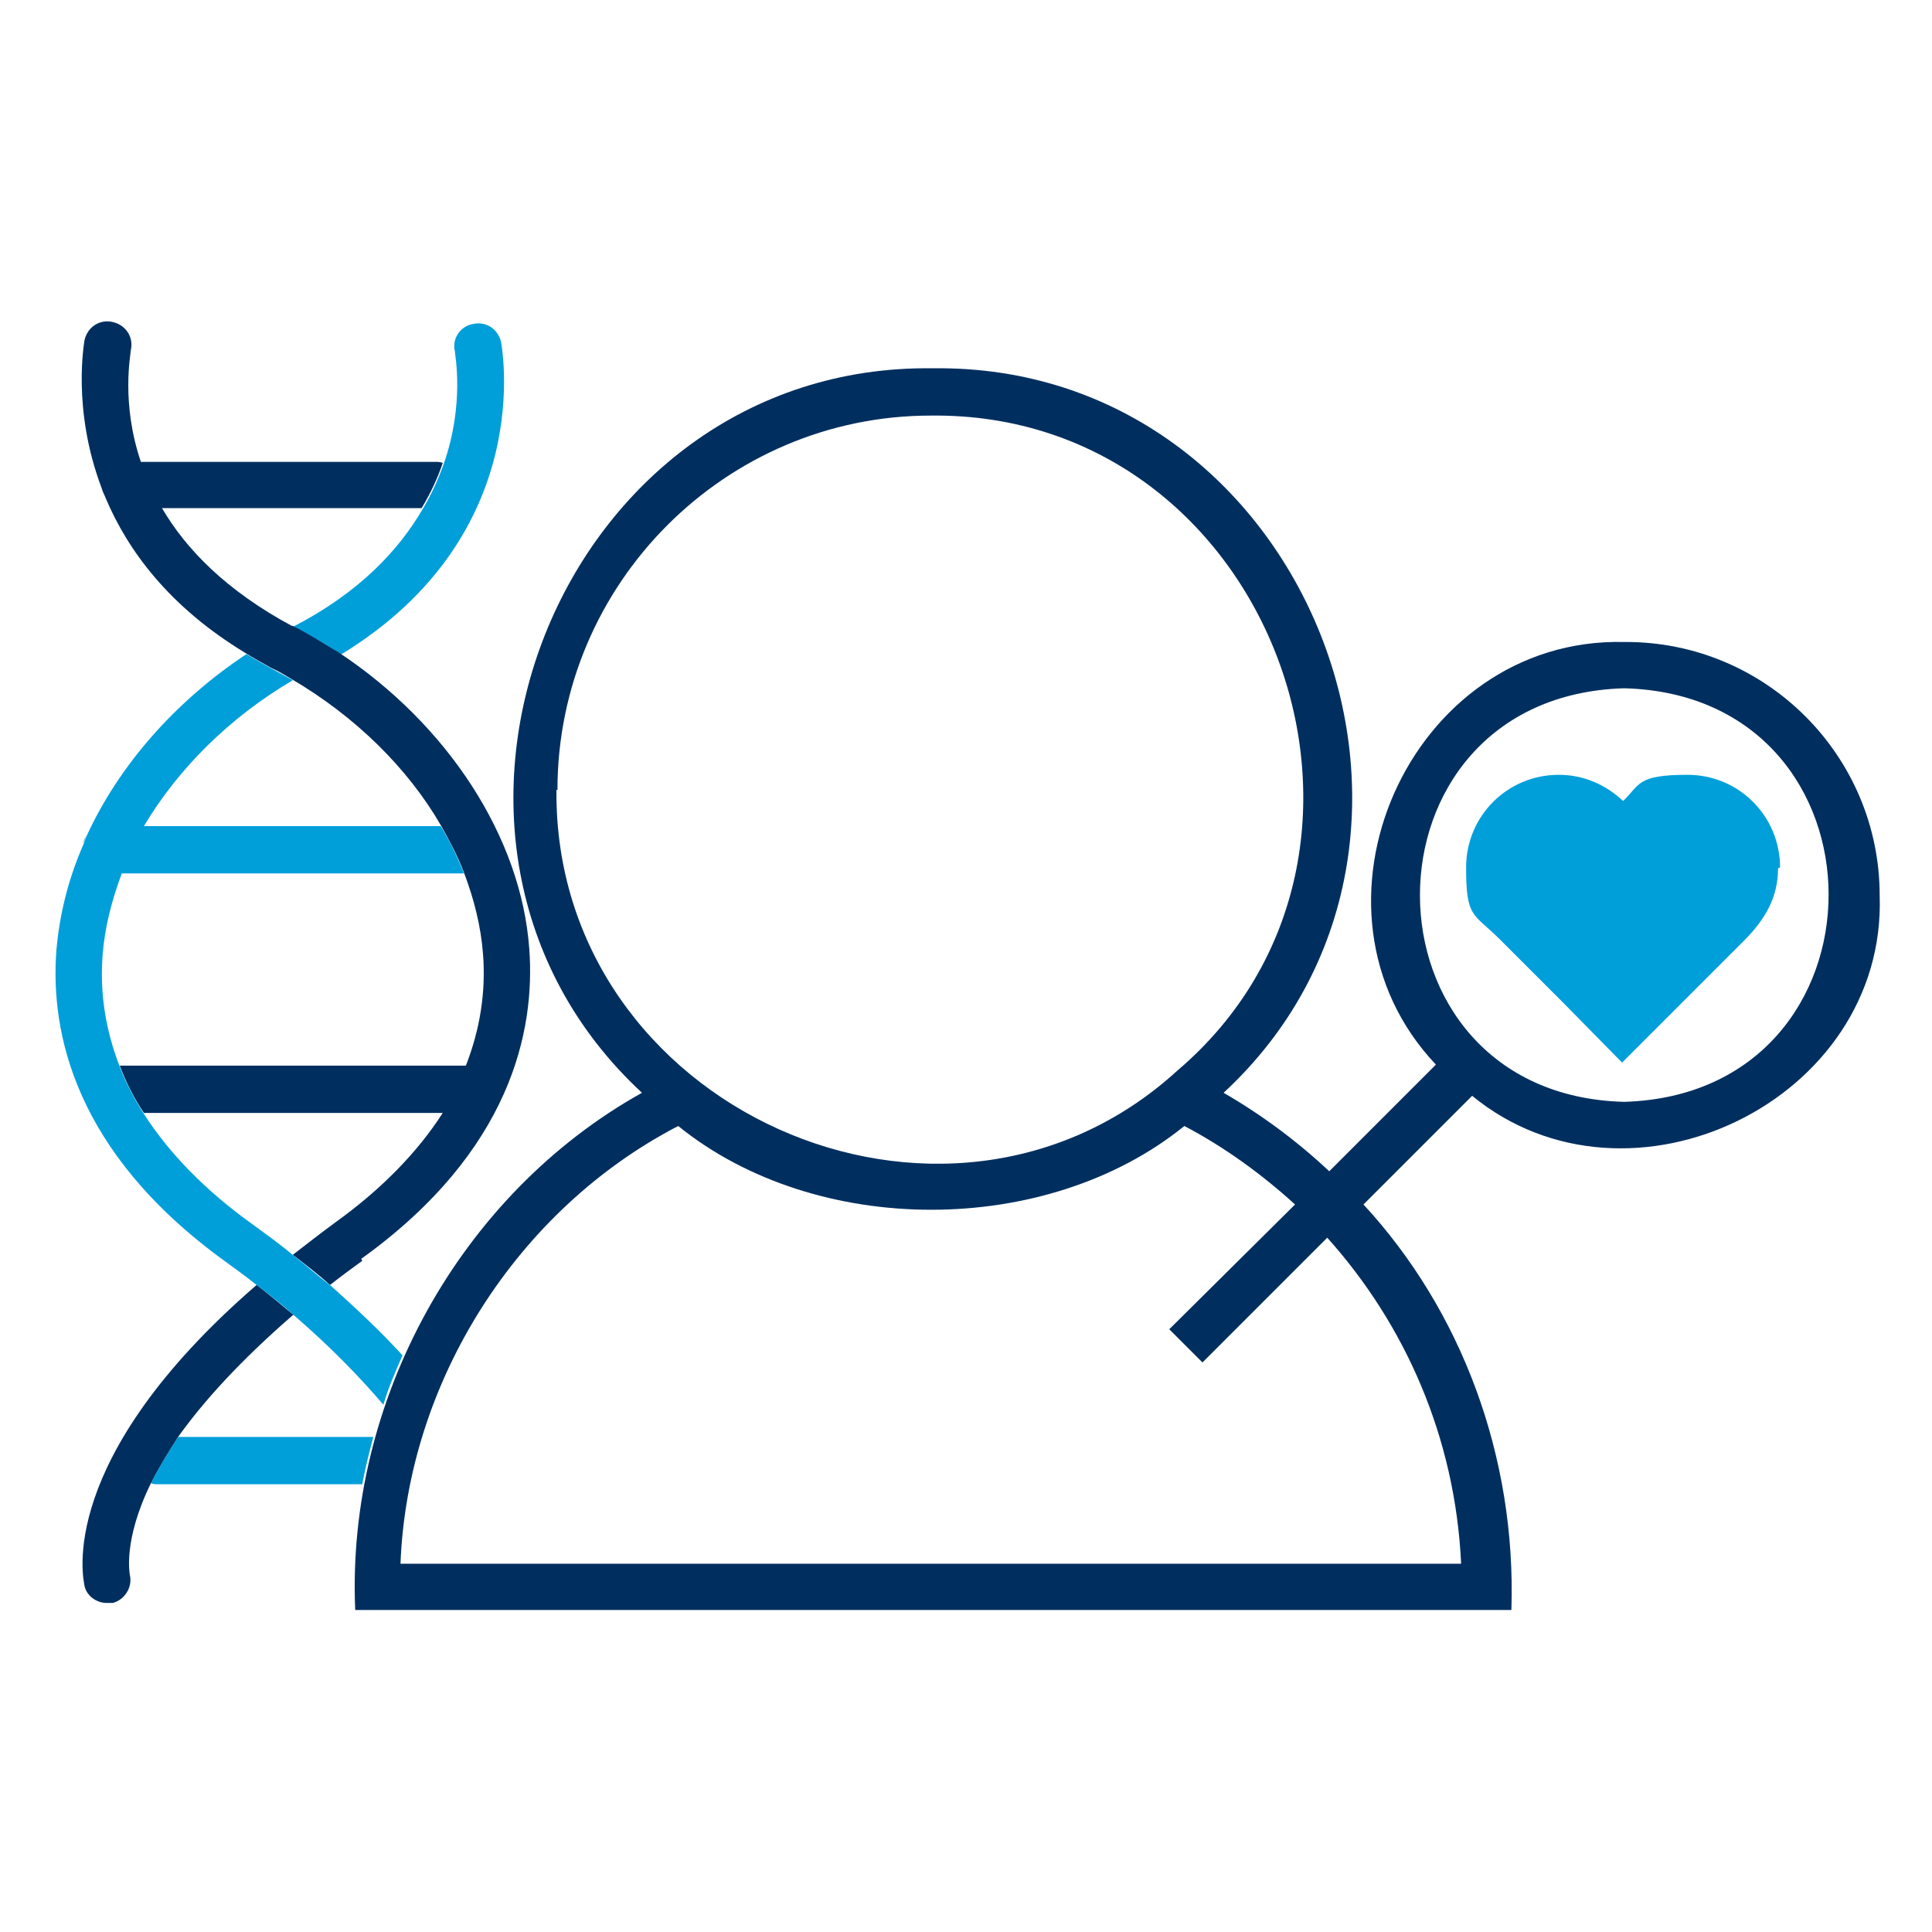 <?xml version="1.0" encoding="UTF-8"?> <svg xmlns="http://www.w3.org/2000/svg" id="Layer_1" data-name="Layer 1" version="1.1" viewBox="0 0 192 192"><defs><style> .cls-1 { fill: none; } .cls-1, .cls-2, .cls-3 { stroke-width: 0px; } .cls-2 { fill: #002f5f; } .cls-3 { fill: #009fda; } </style></defs><g><path class="cls-1" d="M43.9,82H14.4c3.3-5.7,8.5-10.8,14.8-14.5,6.3,3.7,11.4,8.8,14.8,14.5Z"></path><path class="cls-1" d="M42,50.5c-2.4,4.1-6.4,8.2-12.9,11.7-6.6-3.4-10.5-7.6-12.9-11.7,0,0,25.8,0,25.8,0Z"></path><path class="cls-1" d="M44,110.5c-2.5,3.9-6.1,7.6-10.7,10.9-1.5,1.1-2.8,2.1-4.2,3.2-1.3-1-2.7-2.1-4.2-3.2-4.6-3.3-8.2-7-10.7-10.9h29.7Z"></path><path class="cls-1" d="M46.3,105.9H11.9c-1.4-3.6-2-7.3-1.7-11.1.2-2.7.9-5.5,1.9-8.1h34.1c1.1,2.7,1.7,5.4,1.9,8.1.3,3.8-.3,7.5-1.7,11.1Z"></path><path class="cls-1" d="M38.1,139.6c-.4,1.1-.7,2.1-1,3.2h-19.3c2.4-3.5,6-7.6,11.4-12.1,3.8,3.2,6.7,6.2,8.9,8.9Z"></path><path class="cls-3" d="M8.6,83c-.1.3-.2.5-.3.8,0-.3.2-.6.3-.8Z"></path><path class="cls-2" d="M10.6,49.5c-.2-.3-.3-.6-.4-1,.1.3.2.6.4,1Z"></path><path class="cls-3" d="M37.1,142.8c-.4,1.5-.8,3.1-1.1,4.7H15.7c-.2,0-.5,0-.7-.1.7-1.4,1.6-2.9,2.7-4.6,0,0,19.3,0,19.3,0Z"></path><path class="cls-3" d="M40,134.7c-.7,1.6-1.4,3.2-1.9,4.9-2.3-2.7-5.2-5.7-8.9-8.9-1.1-1-2.4-2-3.7-3-1-.8-2.1-1.6-3.2-2.4-14.9-10.8-17.3-22.7-16.7-30.8.3-3.6,1.2-7.2,2.7-10.6.1-.3.2-.5.3-.8,3.2-7,8.8-13.4,15.9-18.1.8.5,1.7,1,2.6,1.5.7.4,1.3.7,2,1.1-6.3,3.7-11.4,8.8-14.8,14.5h29.5c.9,1.5,1.7,3.1,2.3,4.7H12.1c-1,2.7-1.7,5.4-1.9,8.1-.3,3.8.3,7.5,1.7,11.1.6,1.6,1.4,3.1,2.4,4.7,2.5,3.9,6.1,7.6,10.7,10.9,1.5,1.1,2.9,2.1,4.2,3.2,1.3,1,2.5,2.1,3.7,3,2.8,2.5,5.2,4.8,7.2,7Z"></path><path class="cls-3" d="M33.7,64.9c-1.4-.9-2.9-1.8-4.5-2.6,0,0,0,0-.1,0,6.6-3.4,10.5-7.6,12.9-11.7.9-1.5,1.6-3.1,2.1-4.5,2.1-6,1.1-10.9,1.1-11.2-.3-1.3.6-2.5,1.8-2.7,1.3-.3,2.5.5,2.8,1.8,0,.2,3.8,19.1-16,31.1Z"></path><path class="cls-2" d="M29.1,130.7c-5.3,4.6-8.9,8.6-11.4,12.1-1.1,1.7-2,3.2-2.7,4.6-2.8,5.7-2.1,9-2.1,9.1.3,1.2-.5,2.5-1.7,2.8-.2,0-.4,0-.6,0-1,0-2-.7-2.2-1.7-.1-.6-3-12.5,17.1-29.9,1.3,1,2.5,2,3.7,3Z"></path><path class="cls-2" d="M36,125.3c-1.1.8-2.2,1.6-3.2,2.4-1.1-1-2.4-2-3.7-3,1.3-1,2.7-2.1,4.2-3.2,4.6-3.3,8.2-7,10.7-10.9H14.3c-1-1.5-1.8-3.1-2.4-4.7h34.4c1.4-3.6,2-7.3,1.7-11.1-.2-2.7-.9-5.5-1.9-8.1-.6-1.6-1.4-3.1-2.3-4.7-3.3-5.7-8.5-10.8-14.8-14.5-.7-.4-1.3-.8-2-1.1-.9-.5-1.8-1-2.6-1.5-7.6-4.6-11.7-10.2-13.9-15.4-.1-.3-.3-.6-.4-1-3-7.9-1.7-14.6-1.7-14.7.3-1.3,1.5-2.1,2.8-1.8,1.3.3,2.1,1.5,1.8,2.8,0,.4-1,5.2,1,11.1h29.2c.3,0,.5,0,.8.1-.5,1.5-1.2,3-2.1,4.5h-25.8c2.4,4.1,6.4,8.2,12.9,11.7,0,0,.1,0,.1,0,1.6.8,3,1.7,4.5,2.6,10.9,7.2,18.2,18.4,19,29.5.6,8.1-1.8,20.1-16.7,30.8Z"></path><path class="cls-2" d="M161.4,109.5c-27-.7-27.1-40.3,0-41.1,27.1.7,27.1,40.3,0,41.1ZM161.4,63.8c-21.4-.5-33.3,26.6-18.7,42l-10.6,10.6c-3.2-3-6.7-5.6-10.5-7.8,27-25,8.3-72.5-28.9-72-37.2-.5-55.9,47-28.9,72-18.1,10.1-29.4,30.6-28.5,51.4h114.9c.5-15.3-5-29.8-14.7-40.3l10.8-10.8c15.6,12.8,41.2.5,40.5-19.9,0-13.9-11.3-25.2-25.2-25.2h0ZM55.4,78.5c0-20.5,16.7-37.2,37.1-37.2,33.9-.4,50,43.4,24.5,65.1-23.1,21.1-62,3.7-61.7-27.9ZM145.2,155.4H39.8c.7-18.1,11.6-35.2,27.6-43.5,13.7,11.1,36.6,11.1,50.3,0,4,2.1,7.7,4.8,11,7.8l-12.5,12.4,3.3,3.3,12.4-12.4c7.8,8.7,12.7,19.9,13.3,32.3h0Z"></path><path class="cls-3" d="M176.9,86.2c0-5.1-4.1-9.2-9.2-9.2s-4.7,1-6.4,2.6c-1.7-1.6-3.9-2.6-6.4-2.6-5.1,0-9.2,4.1-9.2,9.2s.7,4.5,3.4,7.2l2.9,2.9,1.6,1.6,1.7,1.7h0l5.9,6,12.1-12.1h0c2.1-2.1,3.4-4.3,3.4-7.2h0Z"></path></g><rect class="cls-1" width="192" height="192"></rect></svg> 